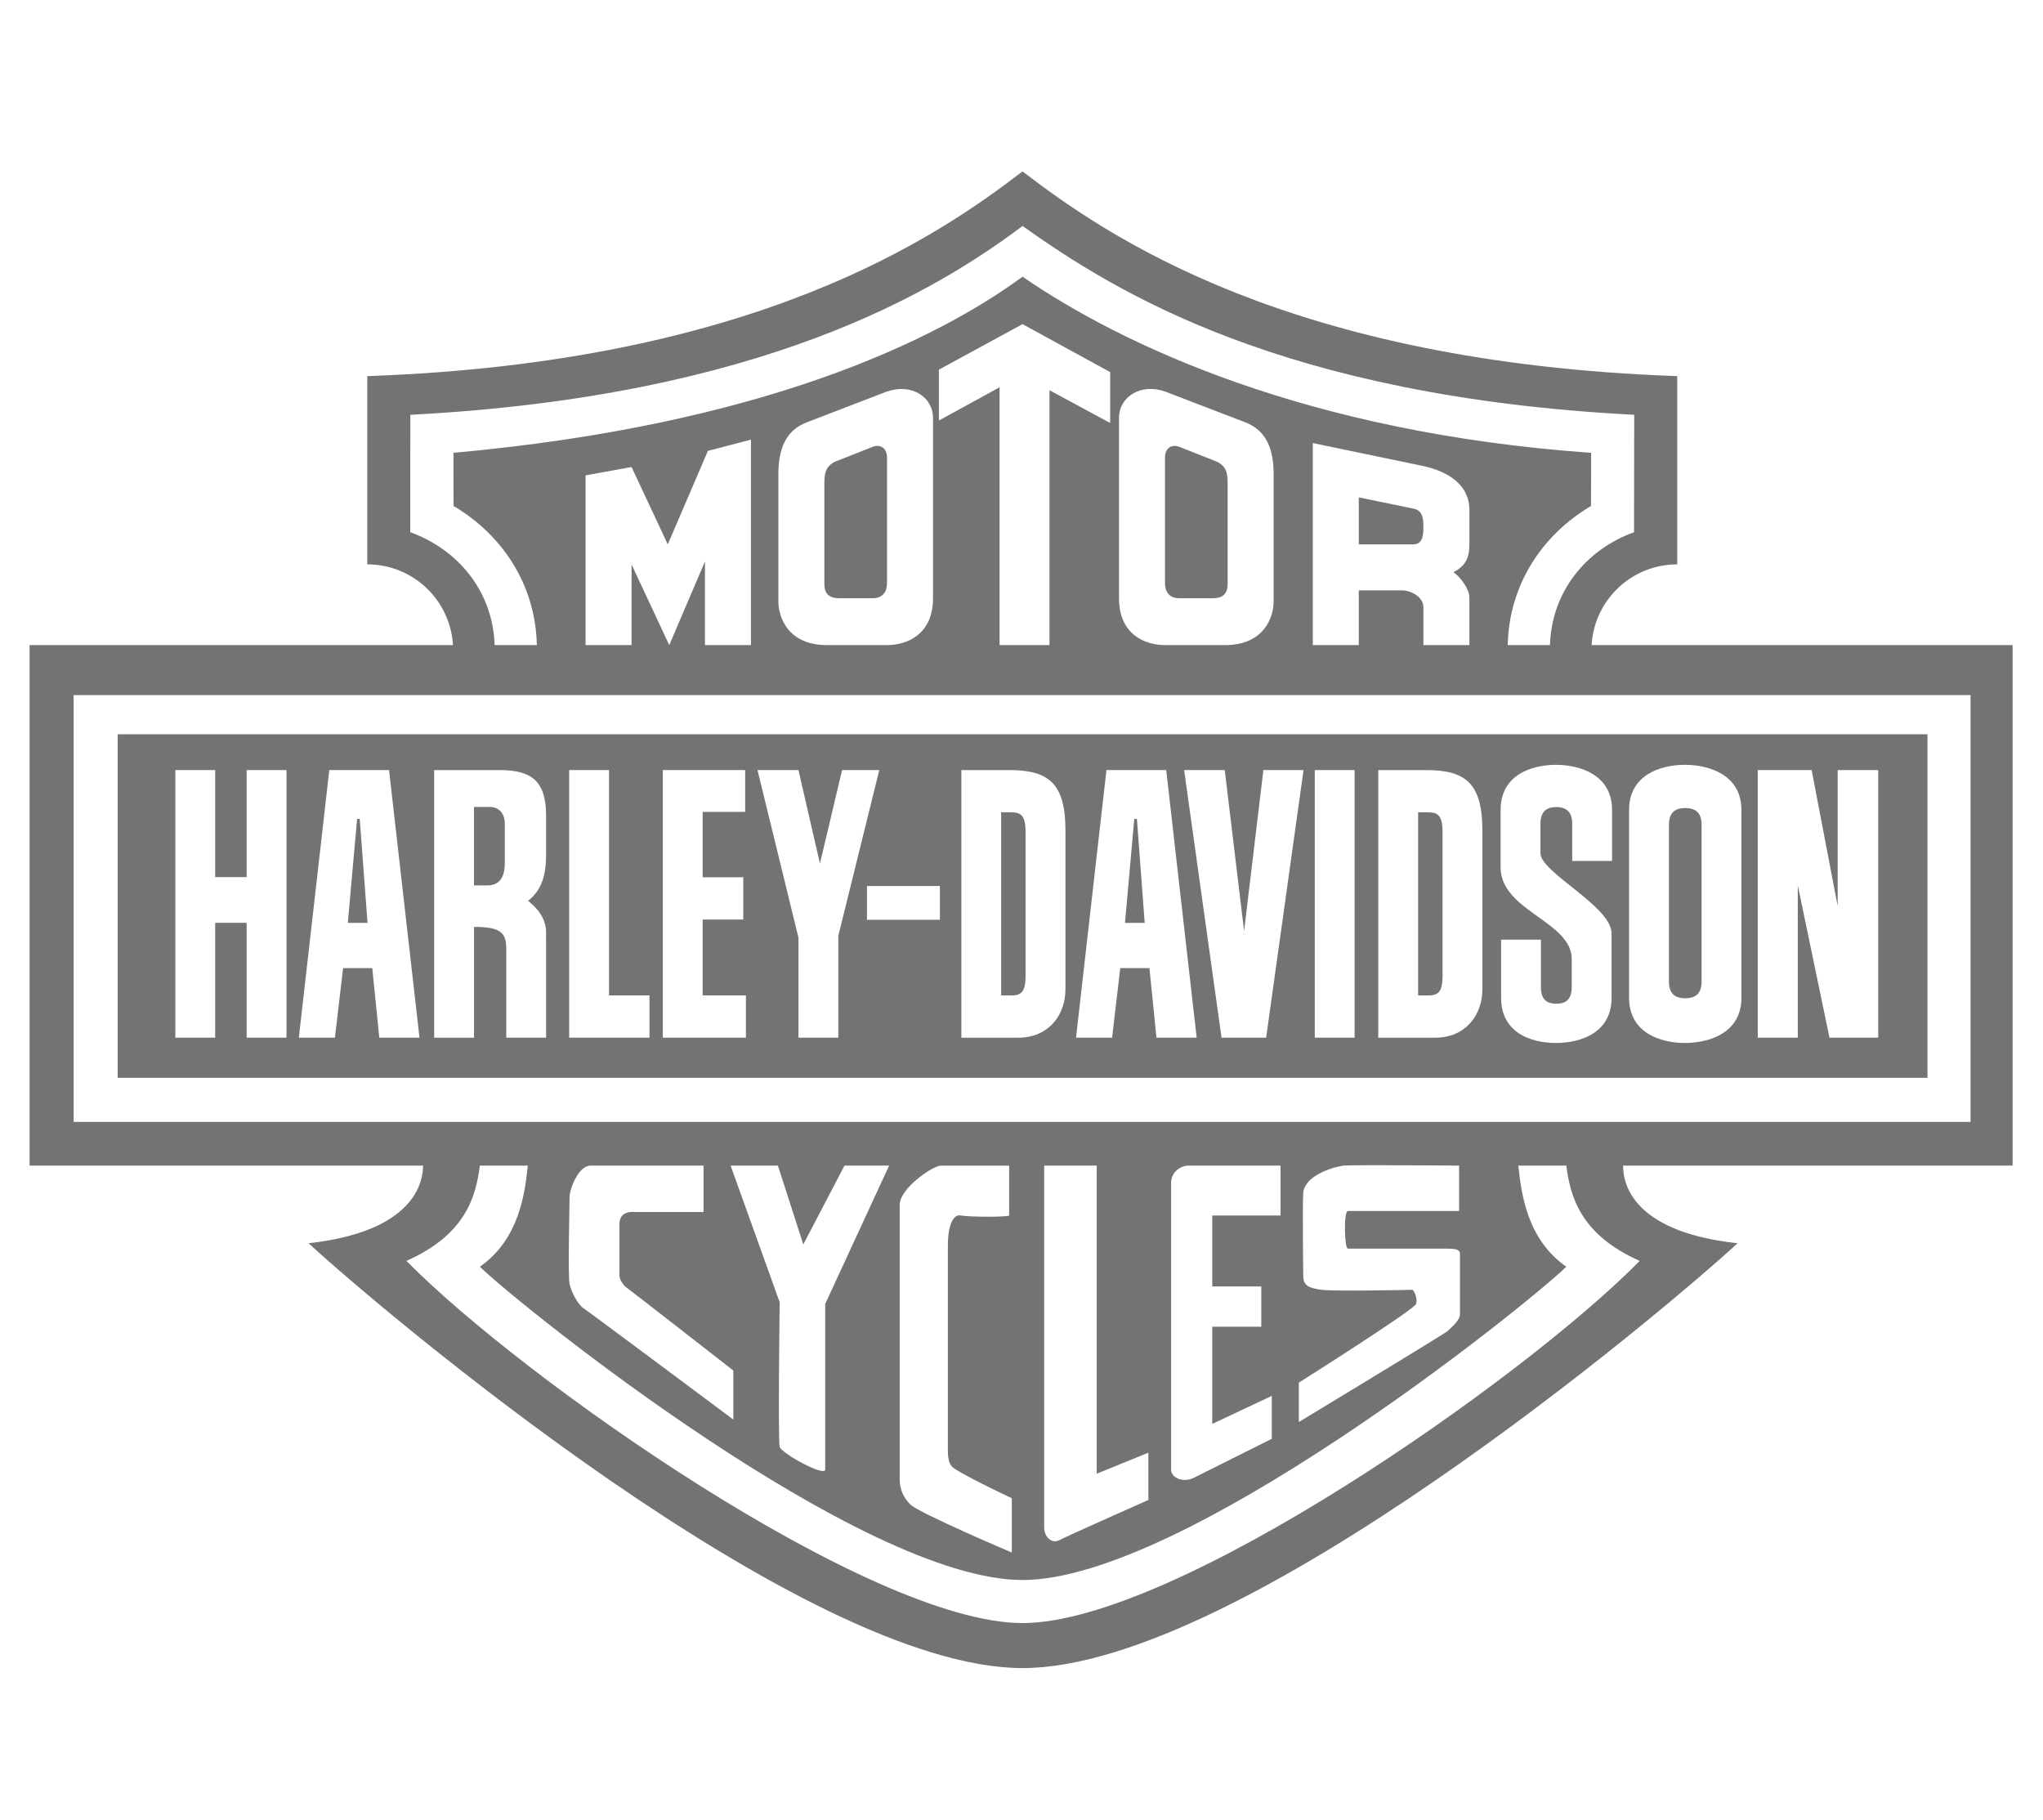 <?xml version="1.0" encoding="UTF-8"?><svg id="Layer_2" xmlns="http://www.w3.org/2000/svg" viewBox="0 0 2500 2226.69"><defs><style>.cls-1{fill:#737373;}.cls-1,.cls-2{fill-rule:evenodd;stroke-width:0px;}.cls-2{fill:none;}</style></defs><g id="Layer_1-2"><path class="cls-2" d="M0,0h2500v2226.69H0V0Z"/><path class="cls-1" d="M2462.84,789.35h-515.23c3.26-55.49,49.24-98.81,104.83-98.77v-230.36c-475.93-16.65-698.66-171.95-801.18-250.49-102.52,78.55-325.89,233.85-801.81,250.49v230.36c55.59-.05,101.58,43.27,104.83,98.77H36.21v636.92h481.49c0,20.35-10.78,80.64-140.13,95.02,88.63,81.44,605.39,519.81,873.68,519.81s786.38-438.37,875.02-519.81c-120.99-13.19-140.15-66.28-140.15-95.02h476.69v-636.92h.01,0ZM502.04,651.24l.08-143.69c430.71-22.34,643.25-151.59,749.14-231.02,113.56,80.56,317.79,208.67,748.51,231.02l-.22,143.69c-58.6,21.14-100.9,72.69-102.88,138.11h-51.7c1.7-74.07,42.18-134.83,101.94-170.2l.16-65.07c-347.77-24.5-574.86-132.3-695.79-215.51-105.62,77.54-317.93,181.42-696.42,215.51l.16,65.07c59.76,35.37,100.25,96.12,101.92,170.2h-51.71c-1.97-65.42-44.57-116.98-103.17-138.11h0ZM1798.1,730.79v58.56h-56.29v-45.98c0-14.37-17.38-20.96-25.15-20.96h-53.91v66.94h-56.29v-247.21l135.36,28.15c19.16,4.19,56.29,16.77,56.29,53.89v40.12c0,14.37-1.8,26.95-19.75,35.93,8.37,4.81,19.74,20.97,19.74,30.56h0ZM1558.54,583.47v150.91c.61,18.56-10.18,54.97-59.28,54.97h-73.67c-24.55,0-56.29-13.05-56.29-57.37v-220.38c0-26.34,26.95-43.11,56.9-32.34l98.21,37.73c23.94,9.57,34.74,30.53,34.13,66.47ZM1148.93,514.59v-62.28l102.34-55.68,107.25,58.68v62.28l-74.26-40.12v311.88h-61.08v-315.48l-74.26,40.73ZM1141.73,511.6v220.38c0,44.32-31.74,57.37-56.29,57.37h-73.66c-49.12,0-59.9-36.41-59.29-54.97v-150.91c-.6-35.94,10.18-56.9,34.14-66.47l98.21-37.73c29.95-10.78,56.89,5.99,56.89,32.34ZM818.95,789.35l-46.12-98.68v98.68h-56.29v-207.68l56.29-10.18,44.32,94.63,49.11-114.39,52.7-13.77v251.4h-56.29v-102.29l-43.71,102.29h0ZM2006.51,1542.85c-141.33,143.73-568.4,443.17-755.25,443.17s-612.57-299.44-753.91-443.17c73.06-32.34,85.04-79.44,89.83-116.57h58.69c-3.59,34.74-10.78,90.22-58.69,123.77,55.1,52.7,467.64,383.28,664.08,383.28s610.32-330.57,665.42-383.28c-47.9-33.54-55.1-89.03-58.69-123.77h58.69c4.8,37.12,16.77,84.23,89.83,116.57ZM767.68,1576.26c3.22,2.14,129.65,100.72,129.65,100.72v60.01s-177.87-132.87-183.22-136.09c-6.43-4.28-15.01-19.27-17.15-29.99s0-96.45,0-106.09,10.71-38.55,25.71-38.55h138.23v56.76h-82.51c-12.85-1.08-20.35,3.22-20.35,14.99v63.22c0,4.29,5.36,12.87,9.64,15.01h0ZM894.06,1426.28h57.86l31.08,96.45,50.36-96.45h54.64l-78.21,169.3v202.52c0,9.64-54.64-20.36-55.71-27.86-2.15-7.5,0-176.8,0-176.8l-60.03-167.16ZM1164.19,1793.62c3.22,6.43,73.93,39.65,73.93,39.65v66.44s-113.58-48.22-124.3-58.94c-11.79-11.78-12.87-24.63-12.87-29.99v-336.44c0-20.36,40.73-48.04,50.36-48.04h83.57v60.9c0,2.14-48.21,2.14-60,0-6.43-1.08-14.99,7.5-14.99,37.5v248.59c.01,5.34.01,14.98,4.29,20.34h0ZM1405.26,1777.55v57.85s-94.3,41.79-109.29,49.29c-8.59,4.29-18.24-3.2-18.24-16.06v-442.35h64.3v376.98l63.23-25.71ZM1543.42,1574.11v49.29h-60.01v118.94l72.86-34.29v52.5l-96.42,48.22c-11.8,5.36-26.8,0-26.8-10.71v-350.39c0-13.93,11.78-21.39,21.43-21.39h112.51v61.04h-83.57v86.79h60.01ZM1728.68,1578.24s-94.3,2.14-111.44,0c-16.06-2.14-22.49-5.36-22.49-17.15,0-10.7-1.06-81.42,0-101.79,2.13-20.35,34.28-30.91,49.3-33.04,13.9-1.08,141.41,0,141.41,0v55.54h-136.06c-5.34,0-4.28,46.07,0,46.07h122.16c17.12,0,14.99,4.28,14.99,11.78v68.59c0,7.48-10.71,16.07-14.99,20.35-3.22,3.22-182.17,111.44-182.17,111.44v-48.22s142.52-90,143.58-96.44c2.15-9.64-4.28-17.13-4.28-17.13h0ZM2411.33,1372.78H90.12v-522.22h2321.21v522.22h0ZM1021.96,564.89l45.51-17.96c8.38-3.59,17.96,0,17.96,13.18v153.31c0,10.18-4.79,18.56-17.37,18.56h-41.32c-13.18,0-17.98-6.59-17.98-17.37v-122.17c.01-13.17,1.22-21.56,13.19-27.55ZM1502.25,592.44v122.17c0,10.78-4.79,17.37-17.96,17.37h-41.32c-12.59,0-17.38-8.38-17.38-18.56v-153.31c0-13.18,9.57-16.77,17.96-13.18l45.53,17.96c12,5.99,13.18,14.38,13.18,27.55h0ZM1729.82,622.39c11.98,2.4,11.98,13.77,11.98,23.96s-1.8,19.77-12.59,19.77h-66.47v-57.5l67.08,13.77ZM144.03,898.47v420.4h2214.62v-420.4H144.03ZM350.59,1269.76h-48.76v-140.58h-38.51v140.58h-48.76v-327.47h48.76v130.95h38.51v-130.95h48.76v327.47ZM464.13,1269.76l-8.6-85.16h-35.7l-9.99,85.16h-44.15l37.25-327.47h73.14l37.25,327.47h-49.21ZM668.27,1044.85c0,24.37-4.44,43.45-21.93,57.32,2.53,2.91,21.34,15.44,21.89,37.61l.04,129.98h-48.76v-109.52c.01-19.78-8.37-26.08-39.46-26.08v135.61h-48.76v-327.47h80.56c39.09,0,56.42,13.79,56.42,56.11v46.45h-.01,0ZM794.75,1269.76h-98.27v-327.47h48.76v275.72h49.51v51.75h0ZM912.77,1269.76h-101.68v-327.47h100.77v51.16h-52.01v79.98h49.7v51.75h-49.7v92.82h52.92v51.77h0ZM1025.84,1269.76h-48.76v-122.35l-50.13-205.12h50.13l26.28,114.4,27.07-114.4h45.54l-50.13,202.83v124.63ZM1150.13,1125.44h-89.24v-41.32h89.24v41.32ZM1303.78,1210.44c0,31.27-20.25,59.33-57.95,59.33h-69.44v-327.47h58.87c48.29,0,68.54,16.55,68.54,74.05v194.09h-.01ZM1415.14,1269.76l-8.59-85.16h-35.7l-9.99,85.16h-44.15l37.24-327.47h73.14l37.26,327.47h-49.22ZM1549.35,1269.76h-54.57l-45.77-327.47h49.7l23.68,196.92,23.61-196.92h49.12l-45.77,327.47ZM1657.63,1269.76h-48.74v-327.47h48.74v327.47ZM1814,1210.44c0,31.27-20.25,59.33-57.97,59.33h-69.44v-327.47h58.87c48.29,0,68.52,16.55,68.52,74.05v194.09h.01,0ZM1972.67,1053.45h-48.77v-45.68c0-16.56-9.83-20.23-19.51-20.23s-19.35,3.67-19.35,20.23v36.28c0,23.46,87.02,64.94,87.02,98.06v78.91c0,42.78-37.77,55.19-68.12,55.19s-67.06-12.41-67.06-55.19v-71.23h48.74v58.11c0,16.55,8.66,20.25,18.77,20.25s18.92-3.68,18.92-20.25v-34.49c0-46.01-87.05-58.73-87.05-112.09v-70.26c0-42.78,37.77-55.19,67.67-55.19s68.73,12.43,68.73,55.19v62.4ZM2130.97,1221.01c0,42.78-39.29,55.19-69.19,55.19s-68.28-12.41-68.28-55.19v-229.96c0-42.78,38.35-55.19,68.28-55.19s69.19,12.43,69.19,55.19v229.96h0ZM2298.35,1269.76h-59.63l-38.78-186.43v186.43h-48.99v-327.47h65.94l31.87,166.49v-166.49h49.6v327.47h-.01ZM425.63,1129.24l11.35-127.16h3.23l9.52,127.16h-24.1ZM580.04,987.38h19.27c11.04,0,18.39,7.87,18.39,20.29v49.15c0,11.96-3.68,26.55-20.7,26.55h-16.97v-95.98ZM1225.11,993.96h11.5c12.43,0,18.39,3.22,18.39,24.37v175.38c0,21.17-5.98,24.38-18.39,24.38h-11.5v-224.13ZM1376.63,1129.24l11.38-127.16h3.22l9.52,127.16h-24.11ZM1735.35,993.96h11.5c12.41,0,18.39,3.22,18.39,24.37v175.38c0,21.17-5.98,24.38-18.39,24.38h-11.5v-224.13ZM2042.28,1201.31v-192.34c0-16.55,9.83-20.25,19.96-20.25s19.96,3.68,19.96,20.25v192.34c0,16.55-9.86,20.23-19.96,20.23-10.13-.01-19.96-3.68-19.96-20.23Z"/></g></svg>